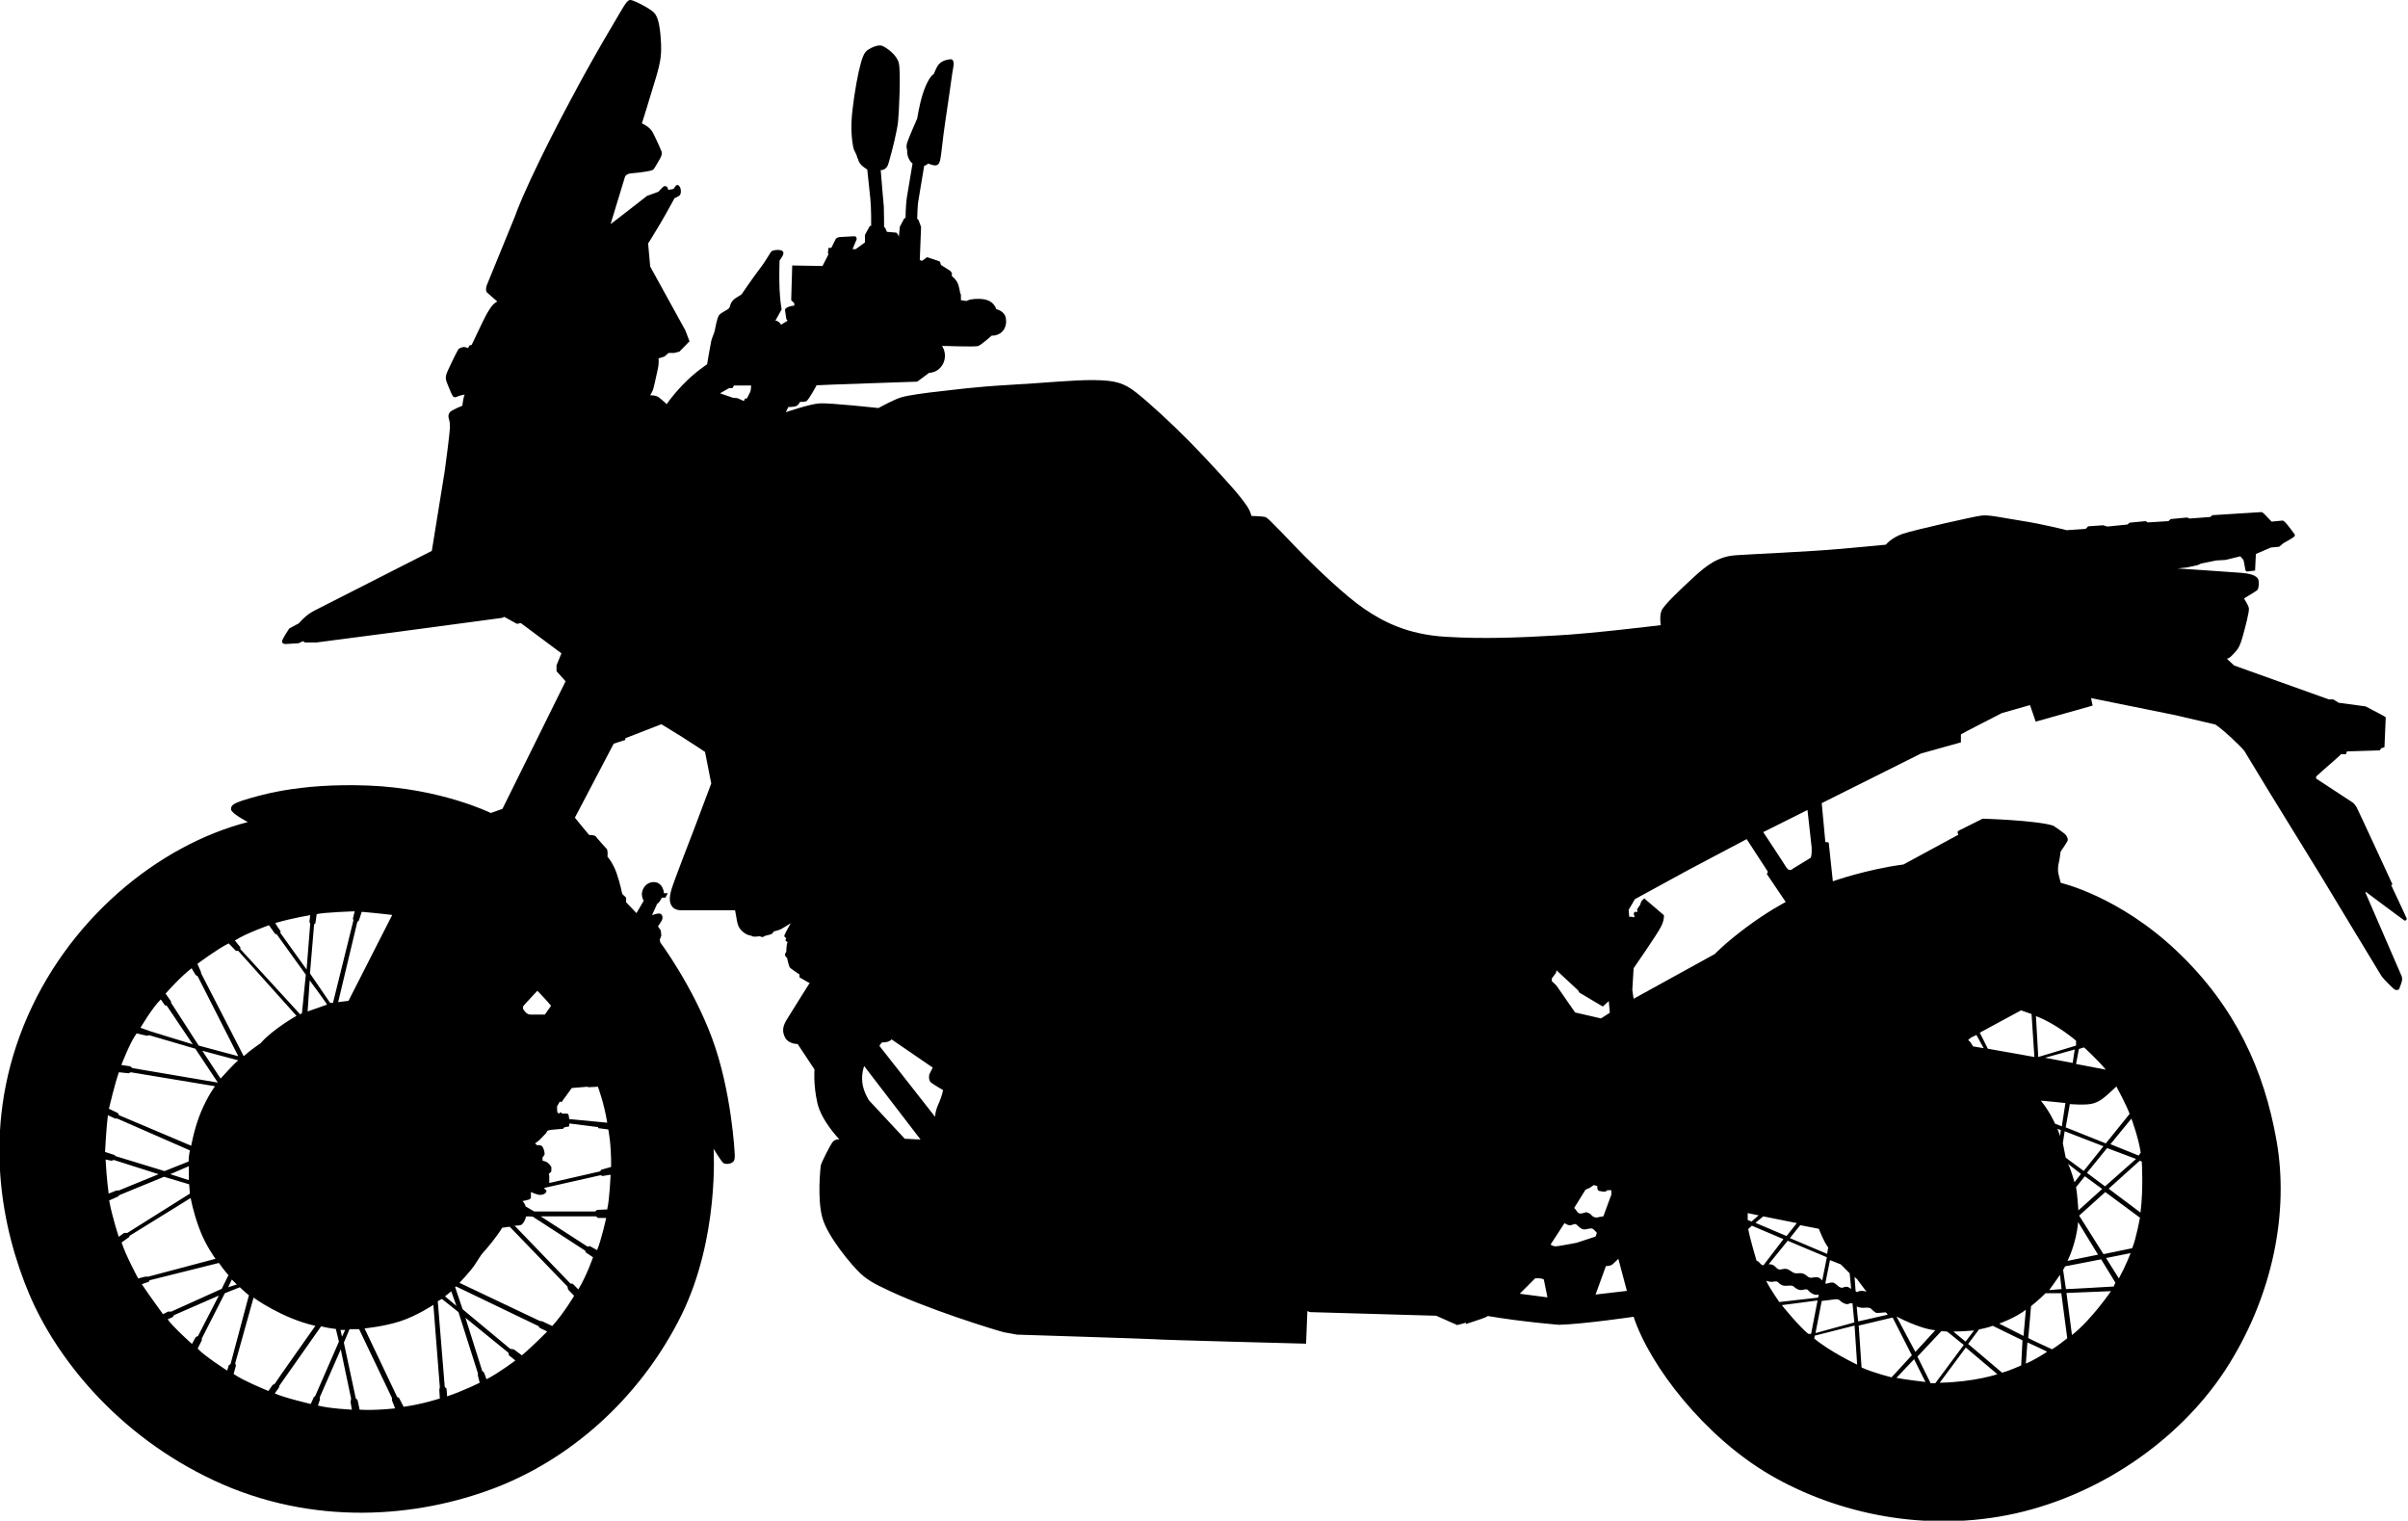 <?xml version="1.0" encoding="UTF-8"?><svg id="_イヤー_2" xmlns="http://www.w3.org/2000/svg" viewBox="0 0 93.07 58.77"><g id="all"><path d="M92.47,34.18s-1.31-2.84-1.38-2.97c-.07-.13-.15-.19-.15-.19l-1.42-.93v-.08s.36-.33,.7-.62c.21-.18,.25-.23,.26-.24h.19l.04-.11s1.27-.04,1.27-.04l.05-.08,.13-.04,.05-1.16-.15-.09-.63-.33-1.04-.14-.21-.13h-.17l-3.66-1.31-.28-.26s.03-.01,.08-.03c.05-.02,.22-.2,.3-.3,.08-.1,.14-.21,.23-.53s.26-.96,.24-1.09c-.02-.13-.19-.38-.19-.38,0,0,.45-.27,.51-.32s.07-.26,.06-.34c-.01-.08-.03-.28-.65-.33-.62-.05-2.49-.17-2.49-.17l.37-.04,.41-.09,.13-.06,.59-.12,.35-.02,.58-.14s.11,.13,.12,.14,.08,.41,.08,.41l.05,.04,.32-.04,.03-.64,.58-.25,.32-.03,.17-.14s.34-.19,.4-.24c.06-.05,.03-.1,.03-.1,0,0-.3-.41-.38-.48s-.11-.05-.11-.05l-.4,.04s-.15-.15-.23-.24c-.08-.09-.15-.13-.15-.13l-1.91,.12-.08,.07-.8,.06-.1-.04-.63,.06-.09,.08-.8,.05-.08-.05-.62,.06-.08,.07-.78,.08-.16-.05-.58,.04-.1,.1-.73,.05s-.9-.23-1.73-.36-1.3-.25-1.6-.2c-.29,.04-2.56,.55-3.01,.7-.45,.16-.65,.42-.65,.42,0,0-.37,.04-1.72,.16-1.35,.12-3.43,.2-4.1,.25s-1.11,.39-1.6,.84c-.49,.45-1.17,1.09-1.25,1.3-.09,.21-.03,.56-.03,.56,0,0-2.68,.33-4.05,.4-1.37,.08-2.81,.14-4.27,.05-1.46-.09-2.39-.57-3.14-1.08-.75-.51-1.86-1.59-2.35-2.08-.48-.49-1.35-1.42-1.45-1.46-.1-.04-.56-.05-.56-.05-.08-.29-.2-.43-.44-.74s-1.24-1.41-1.95-2.13c-.71-.72-1.55-1.49-2.04-1.88-.49-.39-.82-.49-1.64-.5-.82-.01-1.79,.1-3.21,.18-1.42,.08-2.18,.19-2.73,.25-.55,.06-1.25,.15-1.54,.24-.29,.09-.87,.41-.87,.41,0,0-1.91-.21-2.29-.18s-1.29,.34-1.29,.34l.1-.2s.19,0,.29-.03c.1-.03,.16-.17,.16-.17,0,0,.15,.01,.24-.02,.09-.04,.4-.61,.4-.62,0-.01,3.89-.14,3.89-.14l.46-.34c.39-.02,.6-.35,.61-.61,.02-.26-.11-.42-.11-.43s1.27,.05,1.4,0c.13-.05,.52-.4,.52-.4,0,0,.16,.02,.33-.09s.27-.35,.21-.61c-.06-.26-.36-.32-.36-.32-.11-.3-.36-.4-.7-.4-.34,0-.45,.08-.45,.08-.07,0-.22-.03-.22-.03,0,0,0-.14,0-.19,0-.06-.03-.08-.03-.08,0,0-.01-.12-.07-.32-.06-.2-.25-.34-.25-.34v-.12l-.06-.08-.36-.23s-.04-.12-.04-.13-.5-.17-.5-.17l-.19,.14-.09-.03,.05-1.28-.1-.27-.05-.05s.01-.54,.05-.72c.03-.18,.22-1.32,.22-1.32,.1-.03,.15-.09,.15-.09,0,0,.22,.09,.3,.07,.08-.01,.13-.05,.17-.21s.1-.86,.19-1.44c.09-.58,.27-1.87,.27-1.87,0,0,.05-.28,.06-.37,.01-.09-.02-.21-.11-.21s-.31,.04-.44,.17c-.13,.13-.21,.39-.21,.39-.17,.11-.33,.44-.45,.83-.12,.39-.2,.9-.2,.9,0,0-.34,.77-.39,.94s0,.26,0,.26c-.02,.38,.21,.54,.21,.54,0,0-.15,.89-.21,1.25s-.06,.85-.06,.85l-.05,.02-.17,.32-.04,.39c-.03-.12-.1-.16-.1-.16l-.36-.03s-.05-.12-.06-.14-.05-.05-.05-.05c0,0,0-.59-.01-.78-.02-.19-.12-1.42-.12-1.42,0,0,.08,.02,.17-.05s.11-.11,.19-.42c.09-.31,.27-1.03,.31-1.39,.04-.36,.11-1.94,.03-2.27-.08-.33-.46-.58-.62-.66-.17-.08-.44,.06-.58,.15s-.23,.3-.35,.84c-.12,.54-.26,1.44-.28,1.96s.06,.97,.09,1.04c.03,.08,.11,.21,.12,.27,.01,.06,.05,.12,.05,.12,.03,.22,.35,.39,.35,.39,0,0,.08,.74,.12,1.14s.03,1.04,.03,1.04h-.05l-.19,.35v.29l-.36,.26h-.12s.14-.34,.16-.38c.01-.03-.02-.12-.07-.12-.05,0-.45,.02-.57,.03-.13,.01-.17,.08-.17,.08l-.17,.34h-.11l-.02,.2,.02,.05-.23,.45-1.17-.02-.04,1.34,.12,.12v.09c-.35,.04-.36,.16-.36,.16,0,0,.05,.38,.06,.38,.02,0,.05,.04,.02,.06-.03,.01-.23,.14-.23,.14-.09-.16-.22-.16-.22-.16l.24-.43s-.06-.33-.08-.79,0-1.1,0-1.1c0,0,.12-.17,.14-.23,.02-.06,.02-.14-.1-.17-.12-.03-.26,0-.33,.03s-.13,.23-.47,.68-.71,1-.71,1c0,0-.05,.03-.21,.13-.16,.1-.2,.21-.22,.27s-.02,.1-.07,.15c-.05,.05-.27,.14-.36,.24-.09,.1-.15,.52-.18,.63-.03,.12-.08,.19-.13,.38-.04,.18-.16,.9-.16,.9,0,0-.48,.31-.93,.78-.45,.47-.63,.76-.63,.76,0,0-.17-.16-.3-.26-.13-.1-.34-.08-.34-.08,0,0,.04-.07,.09-.17,.05-.1,.11-.44,.19-.78,.08-.34,.04-.48,.04-.48,0,0,.22-.06,.23-.07,.01-.01,.16-.14,.16-.14h.22l.2-.05,.39-.4s-.15-.4-.16-.42-1.36-2.47-1.36-2.47l-.08-.89s.26-.41,.47-.77c.21-.35,.55-.98,.55-.98,0,0,.17-.07,.21-.12,.04-.05,.04-.15,.03-.22s-.06-.17-.13-.17-.14,.15-.14,.15l-.21,.04s-.01-.04-.03-.09c-.02-.05-.1-.07-.14-.05-.04,.02-.21,.21-.21,.21l-.44,.16s-1.41,1.1-1.41,1.09,.56-1.84,.56-1.84c0,0,.04-.07,.13-.1s.32-.03,.62-.08c.31-.05,.3-.06,.34-.09,.04-.02,.17-.27,.25-.4,.08-.13,.1-.24,.06-.32-.03-.08-.21-.48-.33-.71s-.42-.35-.42-.35c0,0,.35-1.12,.54-1.76,.19-.64,.23-.92,.19-1.5s-.12-.87-.26-1.02S24.53,.02,24.38,0c-.16-.02-.28,.27-.7,.97-.42,.7-1.12,1.93-1.65,2.94-.54,1.01-1.03,1.97-1.51,3-.48,1.03-.6,1.41-.6,1.41,0,0-1.07,2.62-1.1,2.69s-.06,.22,0,.29c.06,.06,.4,.35,.4,.35,0,0-.1,.06-.17,.13-.06,.07-.19,.23-.4,.67-.21,.44-.42,.88-.42,.88l-.08,.02-.06,.1s-.14-.05-.18-.04-.17,.04-.2,.1c-.04,.06-.33,.64-.43,.88-.1,.24-.03,.33,.05,.54,.08,.21,.16,.38,.19,.4s.06,.04,.15,0c.09-.05,.29-.08,.29-.08-.06,.13-.09,.43-.09,.43,0,0-.43,.17-.49,.26s-.05,.16-.04,.21c.01,.05,.06,.16,.05,.38-.01,.22-.13,1.17-.2,1.67-.08,.51-.5,3.09-.5,3.09,0,0-4.24,2.16-4.56,2.32s-.58,.48-.58,.48l-.37,.2s-.29,.42-.28,.51,.13,.09,.13,.09l.51-.03,.17-.08,.08,.05h.44l3.21-.42,3.96-.53,.09-.04,.49,.27,.15-.03,1.57,1.17-.19,.46v.23l.35,.39-2.44,4.93-.45,.16s-1.92-.95-4.72-1.06c-2.79-.11-4.34,.42-4.79,.55-.45,.14-.54,.22-.53,.37,.01,.16,.65,.49,.65,.49-3.46,.89-7.02,3.78-8.67,7.88-1.65,4.1-.81,7.91,.21,10.34,1.02,2.43,3.37,5.46,7.16,7.23,3.79,1.77,7.84,1.46,10.94,.25,3.1-1.22,5.66-3.68,7.13-6.67,1.46-2.99,1.23-6.4,1.23-6.4,0,0,.3,.49,.38,.55,.09,.05,.23,.04,.32-.01,.09-.05,.12-.11,.12-.26s-.13-2.54-.88-4.56c-.75-2.02-2-3.7-2-3.7,0,0-.02-.1-.02-.1s.06-.16,.06-.16l-.02-.2-.11-.16s.15-.2,.17-.28,0-.18-.09-.21-.31,.06-.31,.06l.2-.44c.09-.04,.18-.24,.18-.24h.14l.09-.17h-.15c-.01-.18-.12-.44-.41-.43s-.43,.27-.44,.44,.07,.28,.07,.28l-.28,.48-.4-.42v-.18l-.15-.14s-.08-.41-.22-.81c-.14-.4-.35-.63-.35-.63,0,0,.01-.14,0-.2,0-.06-.03-.1-.03-.1,0,0-.37-.41-.42-.48-.05-.07-.26-.06-.26-.06,0,0-.55-.66-.55-.67,0,0,1.5-2.86,1.5-2.86,0,0,.43-.14,.44-.14s.01-.07,.01-.07l1.39-.54s.24,.14,.8,.49c.57,.36,.89,.58,.89,.58l.24,1.22-.67,1.78s-.75,1.93-.86,2.29c-.11,.36-.09,.57,.04,.71,.13,.14,.36,.12,.36,.12h2.05s.05,.25,.07,.39c.03,.14,.05,.28,.22,.43,.16,.15,.33,.16,.33,.16,0,0,.01,.01,.06,.03s.27,0,.27-.01,.06,.05,.13,.03c.07-.03,.1-.05,.1-.05,0,0,.12-.02,.2-.05,.09-.03,.11-.11,.11-.11,0,0,.16-.04,.24-.07,.08-.03,.42-.25,.42-.25,0,0-.21,.38-.24,.46-.03,.08,.07,.11,.07,.11,0,0-.03,.06-.03,.09s.08,.07,.08,.07c-.05,.11-.05,.38-.05,.38,0,0-.05,.05-.05,.11s.08,.12,.08,.12c0,0,.06,.29,.1,.36,.04,.06,.38,.28,.38,.28v.11l.36,.21h.04s-.75,1.19-.9,1.44-.18,.45-.05,.69,.48,.24,.48,.24l.65,.98s-.05,.58,.11,1.29,.85,1.41,.85,1.41c-.12,0-.2,.03-.27,.12s-.44,.8-.45,.91-.14,1.29,.07,2.02,1.13,1.82,1.47,2.14,.81,.52,.81,.52c1.64,.83,4.55,1.71,4.74,1.75,.19,.03,.48,.09,.49,.09s5.36,.17,5.37,.18c0,.02,5.81,.17,5.81,.17l.05-1.26s.1,.04,.1,.04l4.88,.14,.81,.36,.34-.09v.05s.37-.12,.6-.2,.24-.11,.24-.11c1.36,.23,2.76,.34,2.76,.34,.98-.03,2.88-.31,2.88-.31,.62,1.89,2.74,4.64,5.29,6.12,2.55,1.48,6,2.25,9.47,1.48,3.47-.78,6.56-3.03,8.26-5.78,1.7-2.74,2.31-5.89,1.83-8.62-.48-2.73-1.59-5.18-3.84-7.32-2.25-2.14-4.5-2.65-4.5-2.65,0,0-.08-.28-.1-.4s0-.3,.03-.41c.03-.11,.06-.39,.06-.39,0,0,.24-.35,.27-.42,.03-.07-.01-.14-.05-.21-.04-.08-.5-.38-.5-.38-.66-.21-2.73-.27-2.73-.27,0,0-.88,.44-.94,.47s0,.15,0,.15l-2.12,1.15c-1.44,.19-2.73,.65-2.73,.65l-.16-1.5-.13-.02-.14-1.5,3.84-1.92,1.54-.43s0-.3,0-.31,1.58-.82,1.58-.82l1.09-.31,.22,.64,2.2-.62-.06-.29,3.26,.66,1.54,.36s.19,.11,.64,.53c.45,.42,.49,.5,.49,.5l.91,1.5,2.08,3.38s2.25,3.73,2.31,3.82,.45,.49,.52,.52c.07,.03,.15-.01,.15-.01,0,0,.09-.22,.11-.31,.03-.09,0-.19,0-.19l-1.4-3.23v-.05s1.47,1.1,1.51,1.12c.03,.01,.09-.04,.08-.08s-.6-1.29-.6-1.29Zm-72.2,4.65c.05-.06,.5-.54,.5-.54,0,0,.33,.34,.53,.58l-.24,.34s-.42,0-.56,0-.22-.13-.26-.18-.04-.13,.02-.19Zm-2.83,11.07l.2,.57-.44-.37,.25-.2Zm-3.57-14.32l.11-.34c.5,.04,1.18,.12,1.18,.12l-1.69,3.32-.4,.05,.74-3.1,.05-.04Zm-.53,15.82l-.12,.26-.06-.26h.18Zm-1.15-15.71l.05-.36c.25-.07,1.47-.11,1.47-.11l-.07,.28,.02,.07-.79,3.19h-.11l-.78-1.14,.16-1.89,.04-.04Zm.44,3.14s-.58,.2-.74,.26l.08-1.2s.69,.93,.67,.94Zm-1.98-3.16c.7-.2,1.34-.3,1.34-.3l-.03,.26,.03,.07-.14,1.77-1.01-1.41v-.08s-.22-.3-.19-.31Zm-.26,.08l.25,.35h.05l1.13,1.57-.15,1.49-.07,.04-2.31-2.52v-.07l-.21-.26c.4-.27,1.31-.59,1.31-.59Zm-1.55,.71l.28,.29h.09l2.25,2.51s-.91,.51-1.39,1.06c0,0-.4,.27-.65,.5l-1.65-3.21v-.04l-.14-.32s.81-.6,1.21-.79Zm-1.43,.97l.15,.25,.08,.05,1.57,3.09-1.53-.41-1.07-1.66v-.05l-.21-.3s.59-.67,1.02-.99Zm1.12,4.26s-.7-1.06-.71-1.08l1.39,.37c-.13,.09-.68,.7-.68,.7Zm.63,7.95l-.34,.11,.14-.3,.19,.19Zm-2.95-11.02l.17,.24h.06l1.01,1.5-1.63-.5-.39-.14s.46-.78,.78-1.09Zm-.92,1.32s.41,.1,.41,.09,.07-.02,.07-.02l1.78,.52,.87,1.31-3.3-.56-.09-.07-.34-.05s.34-.89,.59-1.22Zm-.69,1.5l.38,.04,.07-.04,3.26,.54s-.28,.37-.54,.99-.38,1.31-.38,1.31l-2.79-1.18-.04-.08-.35-.17s.24-1.02,.39-1.42Zm-.43,1.66l.28,.13h.08l2.81,1.23s-.05,.23-.05,.43l-.93,.37-1.9-.58-.03-.04-.37-.12s.05-.97,.11-1.42Zm3.13,1.96v.55l-.72-.23,.72-.31Zm-3.23-.25s.24,.05,.24,.05l.09-.03,1.73,.55-1.54,.63h-.09l-.3,.12s-.08-.56-.12-1.34Zm.16,1.58l.34-.15,.04-.05,1.73-.71,.97,.29s.02,.26,.03,.36l-2.42,1.52h-.12l-.21,.15s-.25-.75-.37-1.4Zm.47,1.63l.29-.21,.02-.05,2.36-1.46s.09,.53,.33,1.17c.23,.64,.63,1.18,.63,1.18l-2.6,.69h-.12l-.27,.07s-.49-.91-.64-1.39Zm.78,1.61l.27-.09,.03-.06,2.68-.67s.25,.35,.37,.47l-.26,.53-1.95,.88h-.12l-.2,.1s-.62-.85-.82-1.16Zm2.08,2.05s-.14,.26-.14,.26c0,0-.73-.65-.94-.95l.2-.09,.04-.07,1.74-.76-.81,1.57s-.08,.02-.08,.04Zm1.29,1.06l-.07,.23s-.89-.57-1.14-.85l.16-.32v-.07l.89-1.75,.58-.23s.28,.26,.35,.31l-.71,2.66-.06,.04Zm1.53,1.02s-1.01-.41-1.35-.66l.09-.33-.03-.08,.71-2.54s1.11,.81,2.39,1.09c0,0-1.57,2.22-1.57,2.24s-.08,.04-.08,.04l-.16,.23Zm1.74,.26l-.11,.24s-1.07-.25-1.39-.41l.16-.22,.02-.08,1.61-2.29s.32,.08,.57,.1l.12,.49-.92,2.11-.06,.04Zm.17,.3l.07-.21v-.11l.81-1.85s.4,1.89,.4,1.9-.02,.12-.02,.14,.05,.29,.05,.29c0,0-.86-.04-1.32-.16Zm1.61,.16l-.08-.37-.07-.07-.46-2.15,.22-.52h.37l1.27,2.66v.09l.12,.31s-.75,.09-1.39,.05Zm3.09-.43s-.62,.21-1.39,.32l-.18-.35-.07-.03-1.26-2.65s.75-.07,1.39-.28,1.27-.63,1.27-.63l.25,3.19-.02,.09,.02,.35Zm.29-.09l-.02-.29-.07-.07-.27-3.31,.16-.09,.64,.51,.75,2.36v.09l.07,.28s-.62,.31-1.27,.53Zm1.52-.66s-.09-.27-.11-.28-.05-.03-.05-.03l-.65-2.06,1.66,1.35,.02,.1,.25,.2s-.68,.51-1.11,.72Zm1.37-.92l-.31-.23-.14-.02-1.84-1.53-.29-.86,.04-.02,3.18,1.53,.05,.07,.29,.14s-.58,.59-.98,.92Zm1.18-1.13l-.38-.18-.11-.02-3.1-1.47s.41-.44,.55-.64,.28-.45,.37-.54,.53-.61,.73-.95l.29-.04,2.23,2.31,.03,.12,.23,.24s-.4,.68-.84,1.16Zm1.01-1.41l-.23-.23h-.08l-2.16-2.24s.18,0,.25-.03,.16-.17,.19-.32c0-.02,.26,0,.26,0l2.02,1.31,.04,.08,.27,.18s-.23,.68-.57,1.25Zm.71-1.53l-.27-.15-.09,.02-1.81-1.17s2.14,0,2.14,0l.07,.06h.32s-.18,.83-.35,1.24Zm.42-1.57l-.42,.02-.06,.06h-2.36l-.33-.19s-.05-.16-.13-.21c0,0,.25-.05,.28-.07s.05-.05,.05-.05v-.23s.25,.11,.35,.11,.16-.03,.2-.06,.08-.1,.02-.14-.06-.06-.06-.06l.05-.02,2.13-.48,.08,.03,.31-.05s-.04,.97-.13,1.33Zm.13-1.64l-.39,.11-.03,.06-1.97,.45s0-.21,0-.26-.02-.1-.02-.1c0,0,.1-.05,.1-.11s0-.15,0-.15c0,0-.1-.16-.2-.2s-.14-.04-.14-.04v-.13s.08-.08,.08-.14-.04-.25-.11-.3-.18-.03-.18-.03l-.08-.07s.13-.09,.19-.15,.24-.25,.24-.25l.05-.09s.13-.04,.2-.04,.28-.03,.34-.03,.07,0,.09-.04,.2-.05,.2-.05l.02-.12,1.11,.14v.04l.39,.05s.12,.54,.11,1.45Zm-.91-3.11l.02,.03,.38-.02s.24,.64,.36,1.39l-1.47-.14s-.01-.15-.04-.19-.23-.02-.23-.02c0,0-.04-.06-.07-.05s-.04,.05-.04,.05c0,0-.05-.03-.07-.04s-.02-.24-.02-.24l.11-.19,.06,.03,.4-.55,.61-.05Zm6.29-26.85c-.04,.08-.13,.26-.13,.26h-.07l-.05,.1-.24-.11-.19-.02-.49-.17s.35-.2,.35-.2h.13l.06-.1h.66s0,.16-.03,.24Zm5.96,28.86l-1.37-1.47s-.22-.33-.26-.69c-.04-.36,.07-.64,.07-.64l2.18,2.84-.62-.03Zm1.37-1.46c-.07,.15-.17,.35-.19,.62l-2.15-2.74,.09-.13s.28,.01,.38-.12l1.59,1.09-.13,.26s-.06,.23,.08,.33c.14,.1,.45,.28,.45,.28,0,0-.05,.26-.13,.41Zm33.53-11.24l.16,1.44s.02,.38-.05,.42-.67,.41-.67,.41c0,0-.14,.15-.26-.05s-.89-1.36-.89-1.36l1.72-.86Zm-.81,16.47l-1.2-.51s.3-.25,.3-.25l1.3,.26-.4,.5Zm.04,.18l1.52,.64-.18,.9s-.09-.14-.24-.13-.23,.06-.34-.04-.21-.13-.38-.11-.24-.11-.39-.16-.24,.05-.35,0-.14-.2-.37-.19l.73-.9Zm-7.26-1.92c.11,.02,.22,.06,.29-.03h.16v.17l-.31,.84s-.16,.02-.23,.04c-.08,.02-.19-.03-.23-.09s-.15-.1-.2-.11c-.05,0-.19,.08-.28,.04-.09-.04-.12-.17-.19-.2l.44-.71,.16-.07,.16-.11,.14,.04s-.03,.17,.08,.19Zm-1.84-8.23l.15-.2,.02-.1,.84,.78,.04,.08,.91,.54,.23-.21,.04,.45-.34,.22-1-.23-.73-1.05-.17-.16v-.11Zm-1.25,12.2l.6-.6s.26-.01,.33,.05l.14,.69-1.07-.14Zm1.39-1.83c-.1,0-.2-.07-.2-.07l.54-.83s.08,.06,.17,.08c.1,.02,.2-.06,.26-.04s.17,.18,.29,.2c.12,.02,.26-.05,.34-.03,.08,.02,.19,.17,.19,.17l-.05,.14-.73,.24s-.72,.14-.82,.14Zm1.54,1.86l.4-1.1s.17,.01,.26-.07c.09-.08,.22-.21,.22-.21l.33,1.24-1.2,.14Zm4.61-13.16l-3.14,1.73-.05-.34,.05-.84s.91-1.31,1.05-1.59c.15-.28,.12-.46,.12-.46l-.76-.65-.11,.11-.05,.14-.12,.18,.02,.06-.03,.05-.05-.03-.06,.05v.08l.03,.05-.04,.05-.05-.03h-.12l-.02-.27,.24-.41,2.07-1.13,2.25-1.19,.82,1.26-.04,.09,.73,1.08s-.7,.36-1.54,.99c-.84,.63-1.19,1.01-1.19,1.01Zm1.25,10.01l.44,.09-.27,.24-.15-.06v-.27Zm.52,1.97c-.04-.05-.09-.11-.16-.13,0,0-.26-.87-.32-1.22l.14-.13,1.22,.52-.77,1.01s-.06,0-.11-.05Zm.22,.65s.14,.05,.23,.04,.17-.05,.25,.04,.2,.13,.35,.11,.21,.01,.25,.05,.18,.15,.33,.11,.18-.02,.23,.04,.23,.2,.38,.14c.01,0-.02,.12-.02,.12l-1.5,.17s-.39-.56-.5-.81Zm1.62,2.05c-.35-.28-1.02-1.1-1.02-1.11l1.38-.18-.25,1.29h-.11Zm.23,.19l.02-.12,1.54-.39,.1,1.51s-1.02-.48-1.66-1.01Zm3.17,1.52l.69-.73s.44,.88,.44,.88c0,0-.85-.1-1.13-.16Zm1.68,.18l1.01-1.36,1.22,1.03s-.87,.3-2.23,.33Zm3.15-.67s-.46,.21-.74,.28l-1.31-1.11,.42-.56s.36-.07,.53-.14l1.15,.56s-.05,.96-.05,.97Zm-.84-1.62s.6-.21,1.02-.53l-.09,1.01-.93-.47Zm1.02,1.55l.06-.82s.76,.35,.76,.36-.48,.32-.82,.46Zm1-.56s-.92-.42-.91-.43,.11-1.23,.11-1.23c0,0,.36-.29,.56-.5h.61s.23,1.74,.23,1.74c0,0-.45,.36-.6,.43Zm.53-9.51l-.14,.9-.26-.1s-.22-.5-.55-.89c-.01-.01,.95,.09,.95,.09Zm-.79-1.75s1.15-.32,1.15-.32l-.08,.52-1.07-.2Zm1.28,6.35l.77,1.26-1.18,.24s.34-.66,.41-1.5Zm-.39-2.25l.5,.39-.25,.32s-.13-.48-.25-.71Zm.31,.9l.34-.42,.67,.49-.92,.83s-.04-.64-.09-.9Zm.42-.55l.78-.96,1.12,.42-1.2,1.06-.71-.53Zm-.13-.08l-.69-.51-.11-.56,.07-.46,1.5,.58-.76,.95Zm-.91-1.34s0,0,0,0c0-.04-.1-.28-.1-.28l.13,.04s-.02,.2-.03,.24h0Zm0,5.36l.06,.55-.48,.04s.3-.41,.42-.59Zm.46,2.31l-.21-1.61,1.72-.07s-.74,1.09-1.5,1.69Zm1.62-1.86s-1.85,.11-1.85,.1-.11-.74-.11-.74l.08-.14,1.39-.27,.55,.9-.06,.14Zm.19-.32l-.49-.78,.95-.19s-.19,.49-.45,.97Zm.52-1.16l-1.11,.23-.94-1.49,1.01-.91,1.34,.99s-.14,.79-.3,1.18Zm.33-1.37l-1.24-.93s1.2-1.08,1.2-1.08l.08,.03s.07,1.03-.05,1.98Zm0-2.32l-.08,.11-1.09-.44,.81-.99s.28,.76,.36,1.32Zm-.43-1.5l-.92,1.14-1.55-.62,.16-.9s.65,.06,.92-.03,.4-.2,.88-.65c0,0,.41,.76,.51,1.06Zm-1.76-2.57s.54,.49,.84,.86l-1.15-.22s.11-.58,.11-.58l.2-.06Zm-.31-.25v.18l-1.46,.44-.09-1.58c.8,.3,1.55,.95,1.55,.95Zm-2.12-1.18l.4,.14,.11,1.66-1.8-.32-.31-.62,1.59-.86Zm-1.94,1.05l.21-.1,.28,.51-.41-.07-.1-.16-.09-.09s.11-.09,.11-.09Zm.11,11.33l-.32,.42s-.48-.39-.47-.39c.35,0,.79-.04,.79-.04Zm-1.02,.04l.63,.51-1.1,1.48h-.18l-.51-1.03,.92-.98s.21,0,.25,.02Zm-.47-.06l-.77,.84-.73-1.37s.9,.48,1.5,.53Zm-.9,.96l-.79,.86s-.67-.16-1.16-.38l-.11-1.62,1.31-.31,.74,1.45Zm-1.59-1.79c.06,.04,.15,.15,.22,.16s.3-.02,.34-.02,.09,.09,.09,.09l-1.14,.26s-.07-.59-.05-.58c.09,.06,.26,.06,.32,.05s.17,0,.23,.03Zm-.51-1.11l.34,.45s-.14-.04-.23-.03-.13,.05-.13,.05l-.06-.04-.04-.55,.13,.12Zm-.13,1.64l-1.5,.41,.24-1.24,.48-.06s.16-.03,.22,.04,.23,.16,.31,.14,.14-.06,.18-.02l.07,.72Zm-.54-2.26l.36,.36,.06,.61s-.09-.09-.19-.09-.12,.06-.22,.03-.19-.17-.29-.19-.22,.04-.26,.04-.04-.02-.04-.02l.18-.89s.4,.16,.4,.16Zm-.47-.64l-.04,.25-1.44-.61,.4-.5,.72,.14s.18,.49,.36,.72Z"/></g></svg>